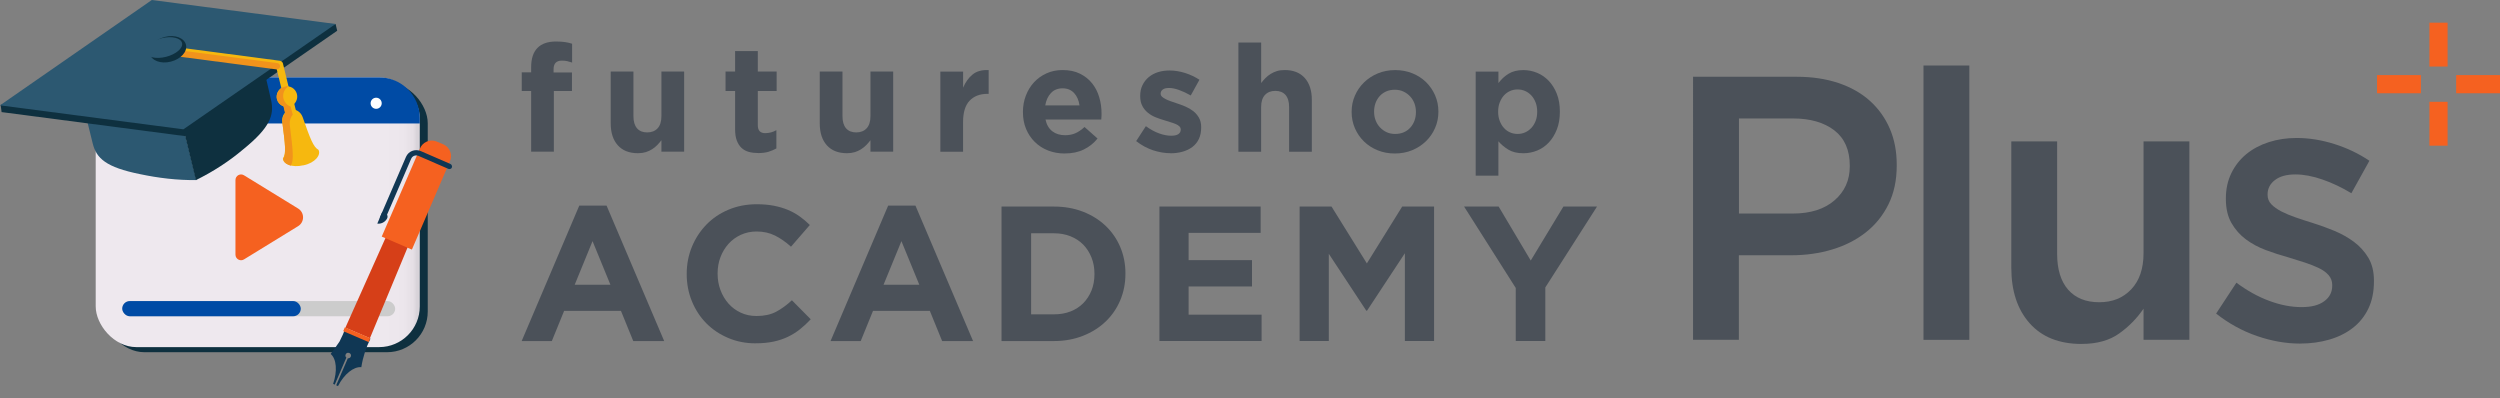<?xml version="1.0" encoding="UTF-8"?>
<svg id="b" data-name="design" xmlns="http://www.w3.org/2000/svg" width="687.8" height="109.54" xmlns:xlink="http://www.w3.org/1999/xlink" viewBox="0 0 687.8 109.54">
  <rect x="0" y="0" width="687.8" height="109.54" fill="#808080" stroke="none"/>
  <defs>
    <style>
      .d {
        fill: url(#c);
      }

      .e {
        fill: #2c5871;
      }

      .f {
        fill: #103754;
      }

      .g {
        fill: #4b5159;
      }

      .h {
        fill: #f6b80f;
      }

      .i {
        fill: #ccc;
      }

      .j {
        fill: #d63f18;
      }

      .k {
        fill: #f56120;
      }

      .l {
        fill: #fff;
      }

      .m {
        fill: #0e303f;
      }

      .n {
        fill: #004ba5;
      }

      .o {
        fill: #f1931c;
      }
    </style>
    <linearGradient id="c" x1="26.33" y1="58.4" x2="115.49" y2="58.4" gradientUnits="userSpaceOnUse">
      <stop offset=".89" stop-color="#eee8ee"/>
      <stop offset=".95" stop-color="#ece6ec"/>
      <stop offset=".98" stop-color="#e5dfe5"/>
      <stop offset=".99" stop-color="#d9d4da"/>
      <stop offset="1" stop-color="#d7d2d8"/>
    </linearGradient>
  </defs>
  <rect class="m" x="28.52" y="22.69" width="89.16" height="74.21" rx="11.19" ry="11.19"/>
  <g>
    <g>
      <g>
        <rect class="d" x="26.33" y="21.29" width="89.16" height="74.21" rx="11.19" ry="11.19"/>
        <path class="n" d="M104.3,21.29H37.52c-6.18,0-11.19,5.01-11.19,11.19v1.49h89.16v-1.49c0-6.18-5.01-11.19-11.19-11.19Z"/>
        <circle class="l" cx="103.49" cy="28.41" r="1.53"/>
        <path class="k" d="M67.12,71.37c-1.02.63-2.34-.11-2.34-1.31v-20.53c0-1.2,1.32-1.94,2.34-1.31l14.9,9.15c1.81,1.11,1.81,3.74,0,4.85l-14.9,9.15Z"/>
      </g>
      <g>
        <path class="e" d="M45.21,13.78l-13.88,3.35c-5.86,1.54-9.85,6.05-8.85,10.06,1,4,2.02,8.2,3.03,12.29,1.01,4.1,3.68,6.54,12.97,8.42,5.13,1.09,10.31,1.7,15.54,1.65l-8.8-35.77Z"/>
        <path class="m" d="M45.21,13.78l13.88-3.35c5.97-1.36,11.57.84,12.57,4.84s2.02,8.2,2.93,12.3c.91,4.11-.32,7.54-7.62,13.47-3.99,3.38-8.41,6.22-13.07,8.51l-8.7-35.77Z"/>
        <path class="m" d="M50.9,37.45L.44,30.84l-.26-1.97L92.33,6.6l.44,1.86-41.87,28.98Z"/>
        <path class="e" d="M50.46,35.58L0,28.98,41.77,0l50.55,6.6-41.87,28.98Z"/>
        <path class="h" d="M79.65,30c-.47.04-.88-.31-1.01-.68l-2.61-10.71-31.44-4.21c-.57-.05-.9-.59-.85-1.07.05-.57.59-.9,1.07-.85h0l32.2,4.24c.39.06.69.32.82.69l2.76,11.37c.13.46-.2,1.06-.67,1.1h0l-.28.12Z"/>
        <path class="o" d="M76.26,19.07l-.19.02-30.08-3.94c-.48-.05-.8-.5-.75-.98s.5-.8.98-.75l30.08,3.94c.48.05.8.5.75.98h0c-.06.39-.42.7-.79.73Z"/>
        <path class="m" d="M51.17,12.33c.44,1.86-1.38,3.92-4.18,4.63-2.79.71-5.35-.31-5.79-2.18-.44-1.86,1.38-3.92,4.18-4.63,2.79-.71,5.35.31,5.79,2.18Z"/>
        <path class="e" d="M50.09,11.85c.31,1.4-1.64,3.08-4.44,3.79s-5.32.07-5.63-1.33c-.31-1.4,1.64-3.08,4.44-3.79s5.32-.07,5.63,1.33Z"/>
        <path class="h" d="M81.68,25.84c.41,1.49-.5,3.08-1.99,3.49-1.49.41-3.08-.5-3.49-1.99-.41-1.49.5-3.08,1.99-3.49h.09c1.49-.42,2.99.5,3.4,1.99Z"/>
        <path class="h" d="M81.67,31.45c.17.84-.34,1.64-1.08,1.8h0c-.84.17-1.64-.34-1.8-1.08l-1.3-5.31c-.17-.84.24-1.64,1.08-1.8h0c.84-.17,1.64.34,1.8,1.08l1.3,5.31Z"/>
        <path class="h" d="M87.62,41.22c-1.39-.74-2.24-2.95-4.37-9.04-.5-1.38-1.9-2.31-3.41-2.09h-.09c-1.38.5-2.31,1.91-2.09,3.42.82,6.4,1.11,8.75.18,10.06-.06,1.53,2.5,2.64,5.58,1.91h.09c3.18-.65,4.89-2.89,4.11-4.25Z"/>
        <path class="o" d="M79.72,34.27c-.09-1.04.21-2.01.82-2.73l-.57-2.23c-.98-.3-1.72-1.19-1.99-2.21-.3-1.31.26-2.59,1.34-3.34-.39-.06-.67-.04-1.04.09-1.49.41-2.41,1.91-2.09,3.41.27.93.9,1.64,1.78,1.94l.45,1.96c-.51.71-.82,1.59-.75,2.44.82,6.4,1.11,8.75.27,10.05-.02.86.8,1.55,2.06,1.92.92-1.5.6-4.14-.28-11.29Z"/>
      </g>
    </g>
    <rect class="i" x="33.63" y="82.83" width="75.09" height="4.18" rx="2.09" ry="2.09"/>
    <rect class="n" x="33.63" y="82.83" width="49.12" height="4.18" rx="2.09" ry="2.09"/>
    <g>
      <path class="f" d="M90.97,97.38c1.62,1.35,1.89,4.73.68,8.24l.47.2v-.07l3.17-7.36c-.34-.27-.34-.74-.07-1.08s.74-.34,1.08-.07c.27.2.34.61.2.88-.14.34-.47.47-.81.47l-3.17,7.36v.07l.47.2c1.69-3.31,4.32-5.4,6.42-5.2.41-2.7,1.28-5.4,2.5-7.83-1.22-.34-2.43-.74-3.51-1.22-1.15-.47-2.23-1.08-3.31-1.76-.47,1.28-1.08,2.57-1.69,3.78-.74,1.08-1.55,2.23-2.43,3.38Z"/>
      <path class="j" d="M115.49,60.03c2.84-6.48-3.04-9.05-5.88-2.5-4.86,10.87-9.72,21.75-14.59,32.62l6.75,2.9,13.71-33.02Z"/>
      <rect class="k" x="97.59" y="88.27" width="1.15" height="7.63" transform="translate(-25.25 145.82) rotate(-66.7)"/>
      <path class="k" d="M113.32,68.68l10.4-24.18c.88-1.76.14-3.85-1.62-4.73l-2.09-.88c-1.82-.68-3.85.27-4.52,2.09l-10.47,24.11,8.31,3.58Z"/>
      <path class="f" d="M105.15,58.35l-1.35,3.17c1.08.14,2.16-.41,2.7-1.42.41-.81-.2-1.62-1.35-1.76Z"/>
      <path class="f" d="M105.22,60.78c-.07,0-.2,0-.27-.07-.41-.14-.54-.61-.41-.95h0l7.16-16.61c.68-1.55,2.43-2.23,3.98-1.62l8.24,3.58c.34.14.54.61.41.95-.14.41-.61.54-.95.41h0l-8.24-3.58c-.81-.34-1.69,0-2.03.81h0l-7.16,16.61c-.14.34-.47.47-.74.47Z"/>
    </g>
  </g>
  <g>
    <path class="g" d="M465.8,21.12h28.54c4.2,0,8.01.57,11.42,1.71s6.31,2.78,8.68,4.91c2.38,2.14,4.2,4.69,5.48,7.65,1.28,2.96,1.91,6.27,1.91,9.93v.21c0,4.07-.76,7.63-2.28,10.7-1.52,3.07-3.59,5.63-6.22,7.7s-5.7,3.64-9.22,4.7c-3.53,1.07-7.29,1.6-11.3,1.6h-14.41v23.26h-12.61V21.12ZM493.25,58.75c4.84,0,8.66-1.21,11.46-3.63,2.8-2.42,4.2-5.54,4.2-9.34v-.21c0-4.29-1.42-7.52-4.25-9.71-2.84-2.18-6.64-3.27-11.41-3.27h-14.83v26.16h14.83Z"/>
    <path class="g" d="M529.19,18.02h12.61v75.48h-12.61V18.02Z"/>
    <path class="g" d="M572.73,94.63c-6.19,0-10.96-1.9-14.33-5.69-3.37-3.79-5.05-8.89-5.05-15.3v-34.74h12.61v30.94c0,4.26,1.01,7.55,3.02,9.85,2.02,2.3,4.87,3.46,8.56,3.46s6.56-1.19,8.81-3.56c2.25-2.37,3.38-5.69,3.38-9.95v-30.74h12.61v54.59h-12.61v-8.57c-1.79,2.64-4.02,4.92-6.7,6.83-2.68,1.91-6.12,2.87-10.31,2.87Z"/>
    <path class="g" d="M632.86,94.53c-3.93,0-7.91-.7-11.94-2.09-4.03-1.39-7.77-3.45-11.22-6.17l5.58-8.5c2.96,2.21,5.98,3.88,9.05,5.01,3.07,1.14,6.01,1.71,8.84,1.71s4.77-.53,6.25-1.6c1.48-1.07,2.22-2.49,2.22-4.28v-.21c0-1.03-.33-1.92-.98-2.68-.66-.76-1.55-1.41-2.69-1.96-1.14-.55-2.45-1.07-3.93-1.55-1.48-.48-3.02-.96-4.6-1.44-2-.55-4.02-1.2-6.05-1.96-2.03-.76-3.86-1.74-5.48-2.94-1.62-1.2-2.95-2.7-3.98-4.49-1.03-1.79-1.55-3.99-1.55-6.6v-.21c0-2.54.5-4.85,1.5-6.91,1-2.06,2.38-3.82,4.13-5.26,1.76-1.44,3.83-2.54,6.2-3.3,2.38-.76,4.91-1.14,7.6-1.14,3.45,0,6.93.56,10.44,1.67,3.52,1.11,6.72,2.65,9.62,4.6l-4.96,8.93c-2.62-1.58-5.27-2.84-7.96-3.77-2.69-.93-5.17-1.4-7.44-1.4-2.41,0-4.29.52-5.63,1.55-1.34,1.03-2.02,2.34-2.02,3.92v.21c0,.96.34,1.81,1.03,2.53.69.72,1.6,1.37,2.74,1.96,1.14.58,2.45,1.14,3.93,1.65,1.48.52,3.01,1.01,4.6,1.5,2,.62,4,1.34,6,2.17,2,.83,3.81,1.84,5.43,3.04,1.62,1.2,2.95,2.67,3.98,4.38,1.03,1.72,1.55,3.82,1.55,6.29v.21c0,2.89-.52,5.4-1.55,7.53-1.03,2.13-2.46,3.9-4.29,5.31-1.83,1.41-3.98,2.48-6.46,3.2-2.48.72-5.14,1.08-7.96,1.08Z"/>
  </g>
  <g>
    <rect class="k" x="668.38" y="6.24" width="5" height="12.07"/>
    <rect class="k" x="668.38" y="28.01" width="5" height="12.07"/>
    <rect class="k" x="657.5" y="17.13" width="5" height="12.07" transform="translate(636.84 683.16) rotate(-90)"/>
    <rect class="k" x="679.27" y="17.13" width="5" height="12.07" transform="translate(658.61 704.93) rotate(-90)"/>
  </g>
  <g>
    <path class="g" d="M146.13,25.04h-2.59v-5.14h2.59v-1.4c0-2.39.59-4.17,1.77-5.35,1.15-1.15,2.84-1.73,5.06-1.73.99,0,1.83.06,2.53.16.7.11,1.34.26,1.91.45v5.18c-.47-.16-.92-.29-1.36-.39-.44-.1-.93-.14-1.48-.14-1.51,0-2.26.8-2.26,2.39v.86h5.06v5.1h-4.98v16.7h-6.25v-16.7Z"/>
    <path class="g" d="M175.5,42.15c-2.39,0-4.23-.73-5.53-2.18-1.3-1.45-1.95-3.46-1.95-6.01v-14.28h6.25v12.27c0,1.48.33,2.59.99,3.35s1.59,1.13,2.8,1.13,2.16-.38,2.86-1.13,1.05-1.87,1.05-3.35v-12.27h6.25v22.05h-6.25v-3.15c-.36.47-.75.92-1.17,1.35s-.9.81-1.42,1.14c-.52.33-1.1.59-1.73.79-.63.19-1.34.29-2.14.29Z"/>
    <path class="g" d="M208.66,42.11c-.96,0-1.83-.1-2.61-.31-.78-.21-1.45-.57-2.02-1.09-.56-.52-1-1.2-1.32-2.04-.32-.84-.47-1.9-.47-3.19v-10.45h-2.63v-5.35h2.63v-5.64h6.25v5.64h5.18v5.35h-5.18v9.45c0,1.43.67,2.15,2.02,2.15,1.1,0,2.12-.27,3.09-.82v5.02c-.66.38-1.39.69-2.18.93-.8.23-1.71.35-2.76.35Z"/>
    <path class="g" d="M233.01,42.15c-2.39,0-4.23-.73-5.53-2.18-1.3-1.45-1.95-3.46-1.95-6.01v-14.28h6.25v12.27c0,1.48.33,2.59.99,3.35s1.59,1.13,2.8,1.13,2.16-.38,2.86-1.13,1.05-1.87,1.05-3.35v-12.27h6.25v22.05h-6.25v-3.15c-.36.47-.75.92-1.17,1.35-.43.43-.9.81-1.42,1.14-.52.33-1.1.59-1.73.79-.63.19-1.34.29-2.14.29Z"/>
    <path class="g" d="M258.72,19.69h6.25v4.44c.63-1.51,1.49-2.71,2.59-3.62,1.1-.91,2.58-1.32,4.44-1.23v6.54h-.33c-2.08,0-3.72.63-4.92,1.89-1.19,1.26-1.79,3.22-1.79,5.88v8.15h-6.25v-22.05Z"/>
    <path class="g" d="M292.95,42.23c-1.65,0-3.17-.27-4.59-.82-1.41-.55-2.63-1.33-3.66-2.35-1.03-1.01-1.83-2.21-2.41-3.6-.58-1.38-.86-2.93-.86-4.63v-.08c0-1.56.27-3.04.8-4.44.54-1.4,1.28-2.62,2.24-3.66.96-1.04,2.1-1.86,3.44-2.47,1.33-.6,2.8-.91,4.42-.91,1.84,0,3.43.33,4.77.99s2.46,1.54,3.35,2.65,1.55,2.39,1.97,3.83c.43,1.44.64,2.94.64,4.5,0,.25,0,.51-.02.78-.01.27-.03.56-.06.86h-15.34c.3,1.43.93,2.5,1.87,3.23.95.73,2.12,1.09,3.52,1.09,1.04,0,1.97-.18,2.8-.53s1.67-.93,2.55-1.73l3.58,3.17c-1.04,1.29-2.3,2.3-3.79,3.02-1.48.73-3.22,1.09-5.22,1.09ZM296.99,28.99c-.19-1.4-.69-2.53-1.48-3.39-.8-.86-1.85-1.3-3.17-1.3s-2.38.43-3.19,1.28c-.81.85-1.34,1.99-1.58,3.41h9.42Z"/>
    <path class="g" d="M322.04,42.15c-1.56,0-3.16-.27-4.79-.8-1.63-.54-3.19-1.38-4.67-2.53l2.67-4.11c1.21.88,2.41,1.54,3.6,1.97,1.19.44,2.31.66,3.35.66.91,0,1.57-.15,2-.45.42-.3.64-.7.64-1.19v-.08c0-.33-.12-.62-.37-.86-.25-.25-.58-.46-1.01-.64-.43-.18-.91-.35-1.46-.51s-1.12-.34-1.73-.54c-.77-.22-1.54-.49-2.32-.8-.78-.31-1.49-.73-2.12-1.23-.63-.51-1.15-1.13-1.54-1.87-.4-.74-.6-1.65-.6-2.71v-.08c0-1.12.21-2.12.64-2.98.43-.86,1-1.6,1.73-2.2.73-.6,1.58-1.06,2.55-1.36.97-.3,2.02-.45,3.15-.45,1.4,0,2.82.23,4.26.68,1.44.45,2.76,1.08,3.97,1.87l-2.39,4.32c-1.1-.63-2.17-1.13-3.21-1.5-1.04-.37-1.96-.56-2.76-.56s-1.34.14-1.73.43c-.38.29-.58.65-.58,1.09v.08c0,.3.12.57.37.8.25.23.58.45.99.66.41.21.88.41,1.42.6.54.19,1.1.38,1.71.58.77.25,1.55.54,2.34.88.79.34,1.51.76,2.14,1.25.63.49,1.15,1.1,1.56,1.81.41.71.62,1.58.62,2.59v.08c0,1.23-.21,2.3-.64,3.19-.42.89-1.02,1.62-1.79,2.2-.77.58-1.67,1.01-2.7,1.3-1.03.29-2.13.43-3.31.43Z"/>
    <path class="g" d="M340.72,11.71h6.25v11.13c.36-.47.75-.92,1.17-1.35.42-.43.9-.81,1.42-1.14.52-.33,1.1-.59,1.73-.79.63-.19,1.34-.29,2.14-.29,2.39,0,4.23.73,5.53,2.18,1.3,1.45,1.95,3.46,1.95,6.01v14.28h-6.25v-12.27c0-1.48-.33-2.59-.99-3.34-.66-.75-1.59-1.13-2.8-1.13s-2.16.38-2.86,1.13c-.7.75-1.05,1.87-1.05,3.34v12.27h-6.25V11.71Z"/>
    <path class="g" d="M383.75,42.23c-1.7,0-3.28-.29-4.73-.88-1.45-.59-2.71-1.4-3.76-2.43-1.06-1.03-1.89-2.24-2.49-3.62-.6-1.38-.91-2.87-.91-4.46v-.08c0-1.59.3-3.08.91-4.46.6-1.38,1.44-2.6,2.51-3.64,1.07-1.04,2.33-1.86,3.79-2.47,1.45-.6,3.04-.91,4.77-.91s3.28.3,4.73.88c1.45.59,2.71,1.4,3.76,2.43,1.05,1.03,1.88,2.24,2.49,3.62.6,1.39.91,2.87.91,4.46v.08c0,1.59-.3,3.08-.91,4.46-.6,1.39-1.44,2.6-2.51,3.64-1.07,1.04-2.33,1.87-3.78,2.47-1.45.6-3.04.91-4.77.91ZM383.83,36.85c.91,0,1.71-.16,2.41-.47.7-.31,1.3-.75,1.79-1.3.49-.55.87-1.19,1.13-1.91.26-.73.39-1.5.39-2.32v-.08c0-.82-.14-1.6-.41-2.32-.27-.73-.67-1.37-1.19-1.93-.52-.56-1.14-1.01-1.85-1.34s-1.5-.49-2.34-.49c-.91,0-1.71.16-2.41.47-.7.32-1.3.75-1.79,1.3-.49.55-.87,1.19-1.13,1.91-.26.73-.39,1.5-.39,2.32v.08c0,.82.14,1.6.41,2.32.27.73.67,1.37,1.19,1.93.52.56,1.13,1.01,1.83,1.34s1.49.49,2.37.49Z"/>
    <path class="g" d="M406,19.69h6.25v3.17c.77-1.04,1.69-1.9,2.78-2.57,1.08-.67,2.45-1.01,4.09-1.01,1.29,0,2.54.25,3.74.74,1.21.49,2.28,1.23,3.21,2.2.93.97,1.68,2.17,2.24,3.58.56,1.41.84,3.04.84,4.88v.08c0,1.84-.28,3.46-.84,4.88-.56,1.41-1.3,2.61-2.22,3.58-.92.97-1.98,1.71-3.19,2.2-1.21.49-2.47.74-3.79.74-1.67,0-3.05-.33-4.13-.99-1.08-.66-2-1.43-2.74-2.3v9.46h-6.25v-28.63ZM417.52,36.85c.74,0,1.43-.14,2.08-.43.64-.29,1.21-.7,1.71-1.23.49-.53.88-1.17,1.17-1.91.29-.74.43-1.58.43-2.51v-.08c0-.91-.14-1.73-.43-2.49-.29-.75-.68-1.4-1.17-1.93-.49-.53-1.06-.95-1.71-1.23-.65-.29-1.34-.43-2.08-.43s-1.43.14-2.08.43c-.64.29-1.21.7-1.69,1.23-.48.54-.86,1.18-1.15,1.93-.29.75-.43,1.58-.43,2.49v.08c0,.91.14,1.73.43,2.49s.67,1.4,1.15,1.93c.48.54,1.04.95,1.69,1.23.64.29,1.34.43,2.08.43Z"/>
    <path class="g" d="M159.38,56.57h7.5l15.85,37.26h-8.51l-3.38-8.3h-15.64l-3.38,8.3h-8.3l15.85-37.26ZM167.94,78.34l-4.92-12-4.91,12h9.83Z"/>
    <path class="g" d="M207.9,94.46c-2.71,0-5.23-.49-7.56-1.48s-4.33-2.33-6.02-4.04c-1.69-1.71-3.01-3.73-3.96-6.05s-1.43-4.81-1.43-7.45v-.11c0-2.64.48-5.12,1.43-7.43.95-2.31,2.27-4.33,3.96-6.08s3.72-3.12,6.08-4.12,4.97-1.51,7.82-1.51c1.73,0,3.3.14,4.73.42,1.43.28,2.72.67,3.88,1.16,1.16.49,2.24,1.09,3.22,1.8.99.71,1.9,1.48,2.75,2.33l-5.18,5.97c-1.45-1.3-2.92-2.33-4.41-3.07-1.5-.74-3.18-1.11-5.05-1.11-1.55,0-2.99.3-4.31.9-1.32.6-2.46,1.43-3.41,2.48-.95,1.06-1.69,2.28-2.22,3.67-.53,1.39-.79,2.88-.79,4.47v.11c0,1.59.26,3.08.79,4.49.53,1.41,1.26,2.64,2.19,3.7.93,1.06,2.06,1.89,3.38,2.51,1.32.62,2.77.92,4.36.92,2.11,0,3.9-.39,5.36-1.16,1.46-.77,2.92-1.83,4.36-3.17l5.18,5.23c-.95,1.02-1.94,1.94-2.96,2.75-1.02.81-2.14,1.51-3.36,2.09s-2.55,1.02-3.99,1.32-3.06.45-4.86.45Z"/>
    <path class="g" d="M244.36,56.57h7.5l15.85,37.26h-8.51l-3.38-8.3h-15.64l-3.38,8.3h-8.3l15.85-37.26ZM252.92,78.34l-4.92-12-4.92,12h9.83Z"/>
    <path class="g" d="M275.54,56.83h14.43c2.89,0,5.54.47,7.95,1.4,2.41.93,4.49,2.23,6.24,3.88,1.74,1.66,3.09,3.6,4.04,5.84.95,2.24,1.43,4.66,1.43,7.27v.11c0,2.61-.48,5.04-1.43,7.29-.95,2.25-2.3,4.21-4.04,5.87-1.74,1.66-3.82,2.96-6.24,3.91s-5.06,1.43-7.95,1.43h-14.43v-36.99ZM289.97,86.48c1.66,0,3.17-.26,4.54-.79s2.54-1.29,3.51-2.27c.97-.99,1.73-2.15,2.27-3.49.54-1.34.82-2.84.82-4.49v-.11c0-1.62-.27-3.12-.82-4.49-.55-1.37-1.3-2.55-2.27-3.54-.97-.99-2.14-1.75-3.51-2.3-1.37-.55-2.89-.82-4.54-.82h-6.29v22.3h6.29Z"/>
    <path class="g" d="M318.98,56.83h27.85v7.24h-19.82v7.5h17.44v7.24h-17.44v7.77h20.08v7.24h-28.11v-36.99Z"/>
    <path class="g" d="M357.56,56.83h8.77l9.72,15.64,9.72-15.64h8.77v36.99h-8.03v-24.15l-10.41,15.8h-.21l-10.31-15.64v23.99h-8.03v-36.99Z"/>
    <path class="g" d="M417.02,79.24l-14.22-22.41h9.51l8.83,14.85,8.98-14.85h9.25l-14.22,22.25v14.74h-8.14v-14.59Z"/>
  </g>
</svg>